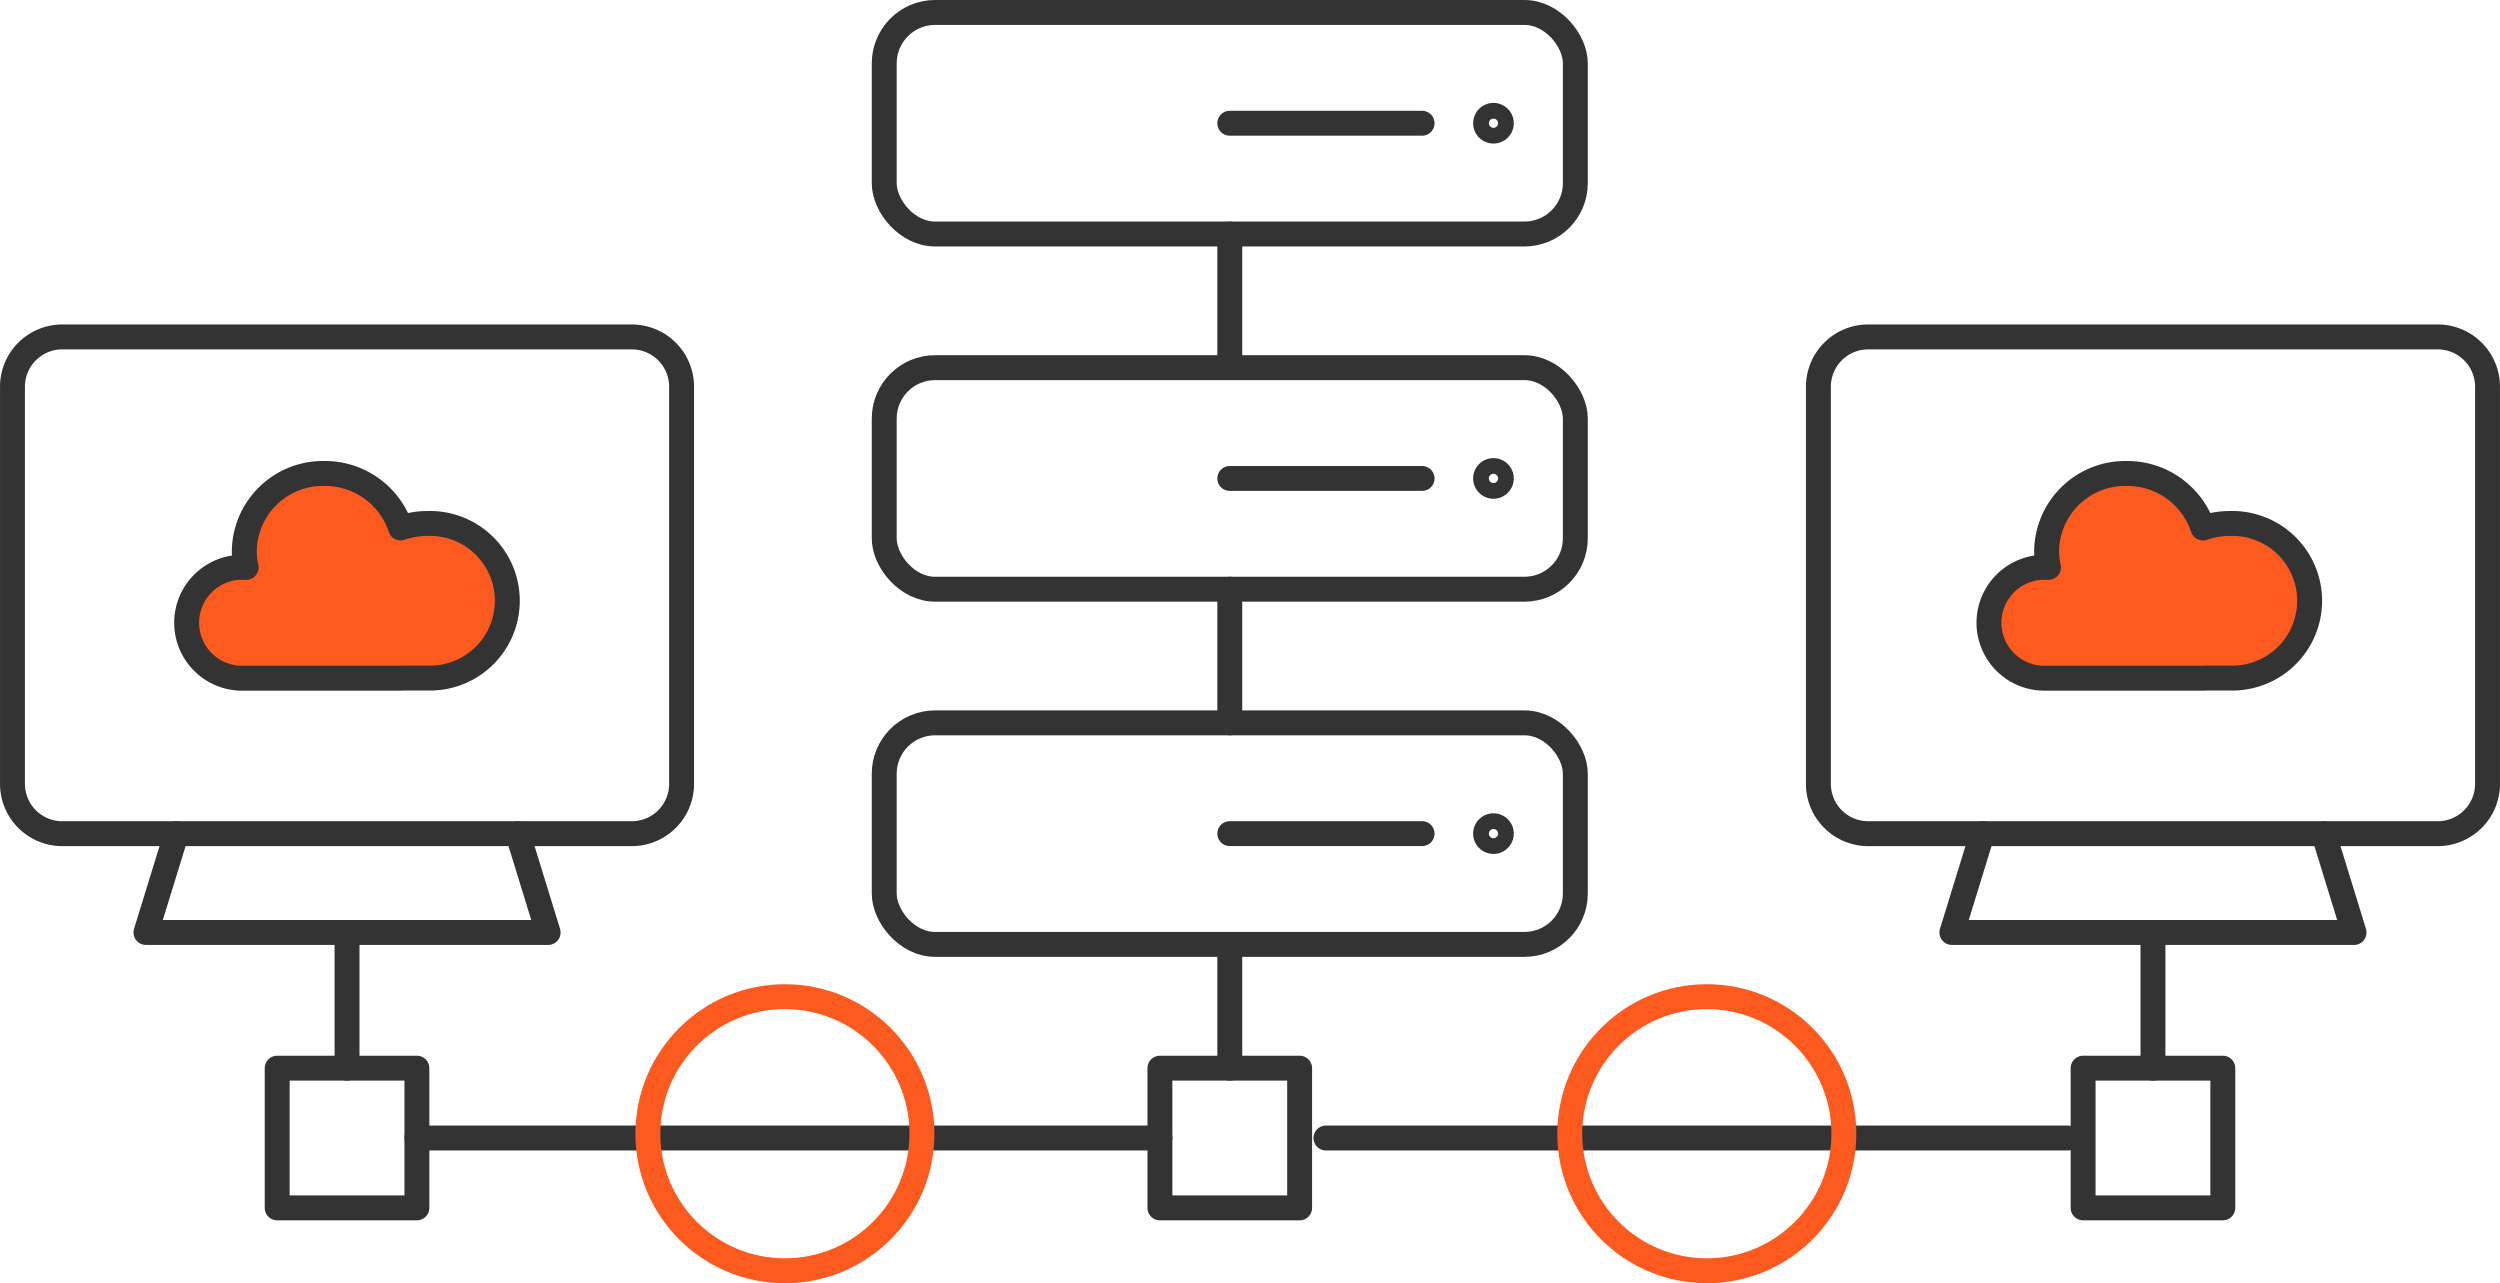 <?xml version="1.0" encoding="utf-8"?>
<svg xmlns="http://www.w3.org/2000/svg" width="301.002" height="154.5" viewBox="0 0 301.002 154.5">
  <g id="グループ_10285" data-name="グループ 10285" transform="translate(-597.763 -1036.094)">
    <g id="グループ_10277" data-name="グループ 10277" transform="translate(599.263 1076.659)">
      <g id="グループ_10276" data-name="グループ 10276" transform="translate(0 0)">
        <g id="グループ_10275" data-name="グループ 10275">
          <path id="パス_135" data-name="パス 135" d="M663.757,1087.012H605.265a6,6,0,0,0-6,6v47.811a6,6,0,0,0,6,6h68.563a6,6,0,0,0,6-6v-47.811a6,6,0,0,0-6-6Z" transform="translate(-599.263 -1087.012)" fill="none" stroke="#333" stroke-linecap="round" stroke-linejoin="round" stroke-width="3"/>
          <path id="パス_136" data-name="パス 136" d="M623.257,1162.679l-3.662,11.892h48.422l-3.662-11.892" transform="translate(-603.522 -1102.864)" fill="none" stroke="#333" stroke-linecap="round" stroke-linejoin="round" stroke-width="3"/>
        </g>
      </g>
      <g id="グループ_10286" data-name="グループ 10286" transform="translate(-881.131 -505.358)">
        <path id="パス_51" data-name="パス 51" d="M928.015,546.449l-15.1,0-3.914,0a6.681,6.681,0,1,1,0-13.355c.09,0,.177.01.266.013a9.046,9.046,0,0,1-.224-1.994,9.474,9.474,0,0,1,9.627-9.314,9.6,9.6,0,0,1,9.2,6.562,9.9,9.9,0,0,1,3.233-.54,9.309,9.309,0,1,1,.6,18.609l-3.69,0Z" fill="#fd5a1f" stroke="#333" stroke-linecap="round" stroke-linejoin="round" stroke-width="3"/>
      </g>
    </g>
    <g id="グループ_10280" data-name="グループ 10280" transform="translate(816.698 1076.659)">
      <g id="グループ_10279" data-name="グループ 10279" transform="translate(0 0)">
        <g id="グループ_10278" data-name="グループ 10278">
          <path id="パス_137" data-name="パス 137" d="M938.816,1087.012H880.324a6,6,0,0,0-6,6v47.811a6,6,0,0,0,6,6h68.563a6,6,0,0,0,6-6v-47.811a6,6,0,0,0-6-6Z" transform="translate(-874.322 -1087.012)" fill="none" stroke="#333" stroke-linecap="round" stroke-linejoin="round" stroke-width="3"/>
          <path id="パス_138" data-name="パス 138" d="M898.317,1162.679l-3.662,11.892h48.422l-3.662-11.892" transform="translate(-878.582 -1102.864)" fill="none" stroke="#333" stroke-linecap="round" stroke-linejoin="round" stroke-width="3"/>
        </g>
      </g>
      <g id="グループ_10287" data-name="グループ 10287" transform="translate(-881.566 -505.358)">
        <path id="パス_51-2" data-name="パス 51" d="M928.015,546.449l-15.1,0-3.914,0a6.681,6.681,0,1,1,0-13.355c.09,0,.177.01.266.013a9.046,9.046,0,0,1-.224-1.994,9.474,9.474,0,0,1,9.627-9.314,9.6,9.6,0,0,1,9.2,6.562,9.9,9.9,0,0,1,3.233-.54,9.309,9.309,0,1,1,.6,18.609l-3.69,0Z" fill="#fd5a1f" stroke="#333" stroke-linecap="round" stroke-linejoin="round" stroke-width="3"/>
      </g>
    </g>
    <g id="グループ_10284" data-name="グループ 10284" transform="translate(631.136 1037.594)">
      <line id="線_18" data-name="線 18" y2="14.901" transform="translate(114.693 112.207)" fill="none" stroke="#333" stroke-linecap="round" stroke-linejoin="round" stroke-width="3"/>
      <g id="グループ_10281" data-name="グループ 10281" transform="translate(73.089 85.531)">
        <rect id="長方形_23170" data-name="長方形 23170" width="83.209" height="26.676" rx="6.128" fill="none" stroke="#333" stroke-linecap="round" stroke-linejoin="round" stroke-width="3"/>
        <line id="線_19" data-name="線 19" x2="23.153" transform="translate(41.605 13.338)" fill="none" stroke="#333" stroke-linecap="round" stroke-linejoin="round" stroke-width="3"/>
        <path id="パス_139" data-name="パス 139" d="M825.529,1162.414a.946.946,0,1,0-.946.946A.946.946,0,0,0,825.529,1162.414Z" transform="translate(-751.23 -1149.077)" fill="none" stroke="#333" stroke-linecap="round" stroke-linejoin="round" stroke-width="3"/>
      </g>
      <g id="グループ_10282" data-name="グループ 10282" transform="translate(73.089 42.766)">
        <rect id="長方形_23171" data-name="長方形 23171" width="83.209" height="26.676" rx="6.128" fill="none" stroke="#333" stroke-linecap="round" stroke-linejoin="round" stroke-width="3"/>
        <line id="線_20" data-name="線 20" x2="23.153" transform="translate(41.605 13.338)" fill="none" stroke="#333" stroke-linecap="round" stroke-linejoin="round" stroke-width="3"/>
        <path id="パス_140" data-name="パス 140" d="M825.529,1108.315a.946.946,0,1,0-.946.946A.946.946,0,0,0,825.529,1108.315Z" transform="translate(-751.23 -1094.978)" fill="none" stroke="#333" stroke-linecap="round" stroke-linejoin="round" stroke-width="3"/>
      </g>
      <g id="グループ_10283" data-name="グループ 10283" transform="translate(73.089)">
        <rect id="長方形_23172" data-name="長方形 23172" width="83.209" height="26.676" rx="6.128" fill="none" stroke="#333" stroke-linecap="round" stroke-linejoin="round" stroke-width="3"/>
        <line id="線_21" data-name="線 21" x2="23.153" transform="translate(41.605 13.338)" fill="none" stroke="#333" stroke-linecap="round" stroke-linejoin="round" stroke-width="3"/>
        <path id="パス_141" data-name="パス 141" d="M825.529,1054.216a.946.946,0,1,0-.946.946A.945.945,0,0,0,825.529,1054.216Z" transform="translate(-751.23 -1040.879)" fill="none" stroke="#333" stroke-linecap="round" stroke-linejoin="round" stroke-width="3"/>
      </g>
      <line id="線_22" data-name="線 22" y2="14.901" transform="translate(8.411 112.207)" fill="none" stroke="#333" stroke-linecap="round" stroke-linejoin="round" stroke-width="3"/>
      <line id="線_23" data-name="線 23" y1="16.089" transform="translate(114.693 69.442)" fill="none" stroke="#333" stroke-linecap="round" stroke-linejoin="round" stroke-width="3"/>
      <line id="線_24" data-name="線 24" y1="16.089" transform="translate(114.693 26.676)" fill="none" stroke="#333" stroke-linecap="round" stroke-linejoin="round" stroke-width="3"/>
      <rect id="長方形_23173" data-name="長方形 23173" width="16.822" height="16.822" transform="translate(0 127.108)" fill="none" stroke="#333" stroke-linecap="round" stroke-linejoin="round" stroke-width="3"/>
      <rect id="長方形_23174" data-name="長方形 23174" width="16.822" height="16.822" transform="translate(106.282 127.108)" fill="none" stroke="#333" stroke-linecap="round" stroke-linejoin="round" stroke-width="3"/>
      <line id="線_25" data-name="線 25" x1="89.461" transform="translate(16.822 135.519)" fill="none" stroke="#333" stroke-linecap="round" stroke-linejoin="round" stroke-width="3"/>
      <line id="線_26" data-name="線 26" x2="89.327" transform="translate(126.27 135.519)" fill="none" stroke="#333" stroke-linecap="round" stroke-linejoin="round" stroke-width="3"/>
      <line id="線_27" data-name="線 27" y2="14.901" transform="translate(225.846 112.207)" fill="none" stroke="#333" stroke-linecap="round" stroke-linejoin="round" stroke-width="3"/>
      <rect id="長方形_23175" data-name="長方形 23175" width="16.822" height="16.822" transform="translate(217.435 127.108)" fill="none" stroke="#333" stroke-linecap="round" stroke-linejoin="round" stroke-width="3"/>
    </g>
    <g id="楕円形_428" data-name="楕円形 428" transform="translate(674.265 1154.594)" fill="none" stroke="#fd5a1f" stroke-width="3">
      <circle cx="18" cy="18" r="18" stroke="none"/>
      <circle cx="18" cy="18" r="16.5" fill="none"/>
    </g>
    <g id="楕円形_429" data-name="楕円形 429" transform="translate(785.265 1154.594)" fill="none" stroke="#fd5a1f" stroke-width="3">
      <circle cx="18" cy="18" r="18" stroke="none"/>
      <circle cx="18" cy="18" r="16.5" fill="none"/>
    </g>
  </g>
</svg>
